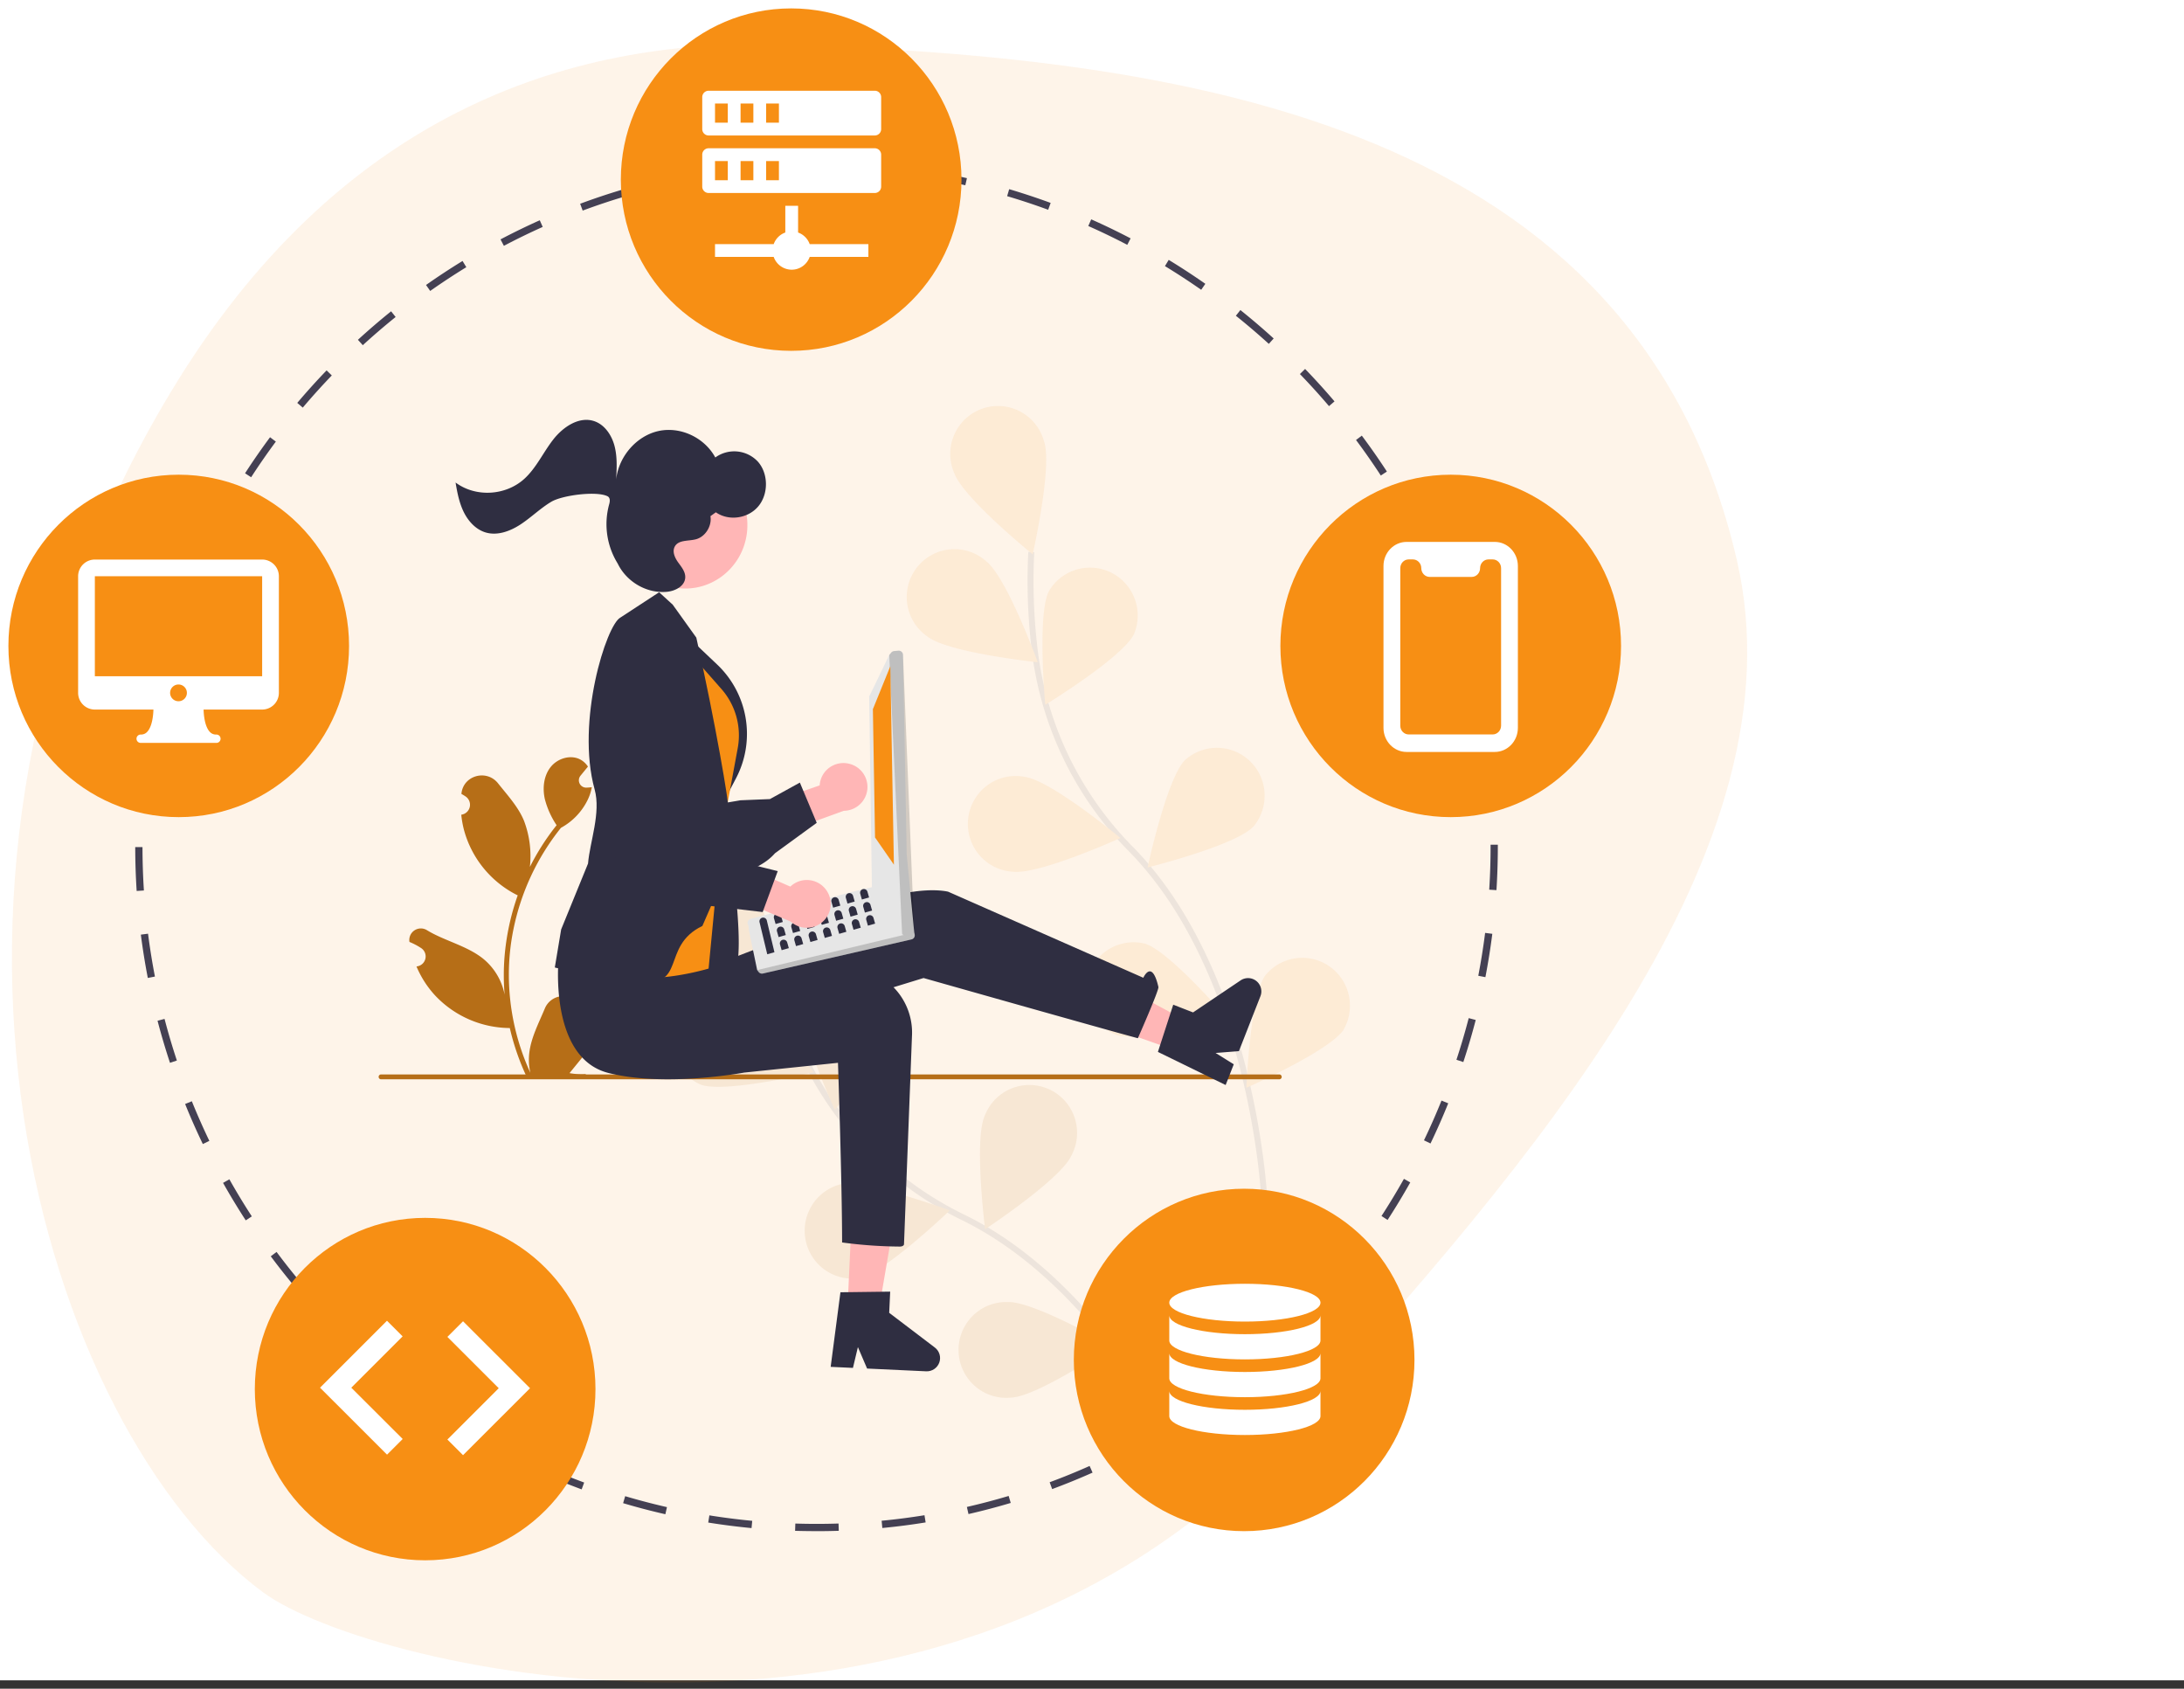 <svg width="260" height="201" xmlns="http://www.w3.org/2000/svg"><rect width="100%" height="100%" fill="#333333" stroke="none"/><g fill="none" fill-rule="evenodd"><path fill="#FFF" d="M0 0h260v200H0z"/><path d="M206.756 66.603C194.736 14.844 141.74 6.81 92.988 5.31 67.215 4.52 40.095 13.88 20.35 46.634-14.948 105.188 5.222 170.312 31.343 189.54c12.62 9.308 81.542 25.607 121.966-19.033 29.3-32.355 61.454-69.427 53.447-103.903z" fill="#F3941F" fill-rule="nonzero" opacity=".1"/><g fill-rule="nonzero" opacity=".1"><path d="M143.078 179a54.91 54.91 0 0 0-.696-1.59 82.982 82.982 0 0 0-2.08-4.21c-2.301-4.356-5.034-8.713-8.187-12.778-5.24-6.753-11.106-12.007-17.575-15.185a40.772 40.772 0 0 1-18.484-17.99 68.607 68.607 0 0 1-4.616-11.643l.681-.202a67.886 67.886 0 0 0 4.567 11.52 40.06 40.06 0 0 0 18.162 17.674c6.58 3.232 12.525 8.556 17.825 15.389 3.18 4.1 5.935 8.491 8.254 12.882a83.692 83.692 0 0 1 2.098 4.247 55.618 55.618 0 0 1 .709 1.618l-.658.268z" fill="#535461"/><path d="M80.032 109.642c1.949 2.458 12.036 6.057 12.036 6.057s-1.214-10.69-3.163-13.13a5.667 5.667 0 0 0-7.76-.649 5.715 5.715 0 0 0-1.117 7.733l.004-.011zM83.493 129.118c2.969 1.001 13.38-1.49 13.38-1.49s-6.8-8.294-9.769-9.296a5.677 5.677 0 0 0-6.841 3.695 5.707 5.707 0 0 0 3.23 7.09zM102.262 152.136c3.064-.638 10.801-8.064 10.801-8.064s-10.041-3.716-13.109-3.078c-2.88.805-4.645 3.714-4.037 6.652a5.683 5.683 0 0 0 6.345 4.486v.004zM120.37 166.345c3.128-.11 12.005-6.114 12.005-6.114s-9.274-5.355-12.402-5.256a5.677 5.677 0 0 0-5.134 2.912 5.718 5.718 0 0 0 .207 5.915 5.674 5.674 0 0 0 5.324 2.543zM106.565 120.67c-.4 3.117-7.179 11.427-7.179 11.427s-4.463-9.763-4.065-12.881a5.683 5.683 0 0 1 6.3-4.558c2.97.384 5.132 3.014 4.944 6.012zM127.535 137.555c-1.31 2.85-10.257 8.748-10.257 8.748s-1.35-10.658-.04-13.508a5.684 5.684 0 0 1 4.661-3.616 5.673 5.673 0 0 1 5.35 2.475 5.718 5.718 0 0 1 .286 5.905v-.004zM145.672 156.775c-.81 3.036-8.639 10.361-8.639 10.361s-3.124-10.272-2.311-13.308a5.677 5.677 0 0 1 6.849-3.668c2.889.778 4.682 3.67 4.101 6.615z" fill="#F3941F"/><path d="M80.032 109.642c1.949 2.458 12.036 6.057 12.036 6.057s-1.214-10.69-3.163-13.13a5.667 5.667 0 0 0-7.76-.649 5.715 5.715 0 0 0-1.117 7.733l.004-.011zM83.493 129.118c2.969 1.001 13.38-1.49 13.38-1.49s-6.8-8.294-9.769-9.296a5.677 5.677 0 0 0-6.841 3.695 5.707 5.707 0 0 0 3.23 7.09zM102.262 152.136c3.064-.638 10.801-8.064 10.801-8.064s-10.041-3.716-13.109-3.078c-2.88.805-4.645 3.714-4.037 6.652a5.683 5.683 0 0 0 6.345 4.486v.004zM120.37 166.345c3.128-.11 12.005-6.114 12.005-6.114s-9.274-5.355-12.402-5.256a5.677 5.677 0 0 0-5.134 2.912 5.718 5.718 0 0 0 .207 5.915 5.674 5.674 0 0 0 5.324 2.543zM106.565 120.67c-.4 3.117-7.179 11.427-7.179 11.427s-4.463-9.763-4.065-12.881a5.683 5.683 0 0 1 6.3-4.558c2.97.384 5.132 3.014 4.944 6.012zM127.535 137.555c-1.31 2.85-10.257 8.748-10.257 8.748s-1.35-10.658-.04-13.508a5.684 5.684 0 0 1 4.661-3.616 5.673 5.673 0 0 1 5.35 2.475 5.718 5.718 0 0 1 .286 5.905v-.004zM145.672 156.775c-.81 3.036-8.639 10.361-8.639 10.361s-3.124-10.272-2.311-13.308a5.677 5.677 0 0 1 6.849-3.668c2.889.778 4.682 3.67 4.101 6.615z" fill="#000" opacity=".25"/><g><path d="M150.153 142.675a60.011 60.011 0 0 0-.176-2.188 87 87 0 0 0-.778-5.792c-1.005-5.991-2.586-11.983-4.868-17.57-2.558-6.264-5.845-11.623-9.944-15.802a40.904 40.904 0 0 1-11.46-23.13 68.703 68.703 0 0 1-.511-12.51l.709.037a67.982 67.982 0 0 0 .505 12.377 40.19 40.19 0 0 0 11.262 22.724c4.171 4.253 7.506 9.69 10.096 16.033 2.304 5.642 3.898 11.683 4.911 17.723.355 2.114.611 4.077.785 5.84a60.722 60.722 0 0 1 .17 2.072l.009.152-.71.034z" fill="#535461"/><path d="M113.581 56.263c1.027 2.968 9.356 9.713 9.356 9.713s2.38-10.472 1.353-13.44a5.69 5.69 0 0 0-4.283-4.084 5.67 5.67 0 0 0-5.582 1.943 5.717 5.717 0 0 0-.844 5.868zM110.428 75.774c2.486 1.932 13.116 3.05 13.116 3.05s-3.674-10.09-6.142-12.021a5.666 5.666 0 0 0-5.794-1.069 5.698 5.698 0 0 0-3.623 4.661 5.709 5.709 0 0 0 2.443 5.38zM120.53 103.752c3.103.417 12.853-4.012 12.853-4.012s-8.248-6.848-11.362-7.265a5.67 5.67 0 0 0-5.54 2.012 5.717 5.717 0 0 0-.783 5.86 5.682 5.682 0 0 0 4.818 3.405h.014zM132.918 123.182c2.99.937 13.347-1.782 13.347-1.782s-6.974-8.149-9.963-9.086a5.678 5.678 0 0 0-6.769 3.837 5.706 5.706 0 0 0 3.385 7.024v.007zM134.988 75.497c-1.42 2.807-10.552 8.39-10.552 8.39s-.984-10.689.422-13.504a5.67 5.67 0 0 1 7.456-2.213 5.71 5.71 0 0 1 2.674 7.327zM149.19 98.407c-2.18 2.256-12.569 4.84-12.569 4.84s2.248-10.501 4.428-12.757a5.667 5.667 0 0 1 7.777.125 5.716 5.716 0 0 1 .365 7.796v-.004zM159.949 122.572c-1.775 2.594-11.575 6.902-11.575 6.902s.447-10.732 2.216-13.326a5.667 5.667 0 0 1 7.643-1.15 5.713 5.713 0 0 1 1.712 7.564l.004.01z" fill="#F3941F"/></g></g><g transform="translate(45.075 49.974)" fill-rule="nonzero"><path d="M24.772 71.858a.88.88 0 0 1-.64-1.527l.06-.24-.024-.058a2.373 2.373 0 0 0-2.194-1.444 2.373 2.373 0 0 0-2.183 1.46c-.716 1.72-1.627 3.441-1.851 5.26a6.98 6.98 0 0 0 .123 2.406 27.997 27.997 0 0 1-2.56-11.655 27.011 27.011 0 0 1 .556-5.472 28.353 28.353 0 0 1 5.645-12.031 7.564 7.564 0 0 0 3.15-3.26c.251-.497.428-1.027.526-1.575-.153.02-.309.033-.462.043l-.146.007-.018.001a.871.871 0 0 1-.719-1.422l.199-.244c.1-.125.203-.248.304-.373a.436.436 0 0 0 .033-.038c.115-.143.231-.283.347-.426a2.528 2.528 0 0 0-.83-.8c-1.16-.677-2.759-.208-3.596.837-.84 1.046-.998 2.513-.707 3.82a10.102 10.102 0 0 0 1.403 3.119c-.062.08-.128.158-.19.238a28.56 28.56 0 0 0-2.991 4.725c.204-1.87-.04-3.76-.711-5.517-.68-1.638-1.956-3.017-3.08-4.432-1.35-1.7-4.116-.958-4.354 1.197l-.007.063c.167.093.33.193.49.298a1.194 1.194 0 0 1-.483 2.175l-.024.004c.059.6.164 1.194.314 1.778a12.25 12.25 0 0 0 6.113 7.673c.098.05.193.1.292.148a29.093 29.093 0 0 0-1.575 7.388 27.584 27.584 0 0 0 .02 4.466l-.007-.053a7.305 7.305 0 0 0-2.502-4.22c-1.926-1.578-4.646-2.158-6.723-3.426a1.379 1.379 0 0 0-1.48-.004 1.37 1.37 0 0 0-.618 1.394 8.061 8.061 0 0 1 1.392.732 1.194 1.194 0 0 1-.483 2.175l-.024.004-.05.007c.529 1.26 1.271 2.42 2.195 3.428a12.304 12.304 0 0 0 8.912 3.9h.002a29.1 29.1 0 0 0 1.964 5.717h7.016c.025-.078.048-.158.07-.236-.65.041-1.301.002-1.941-.115.52-.637 1.04-1.279 1.561-1.916a.434.434 0 0 0 .033-.037c.264-.326.53-.65.795-.976.014-1-.101-1.996-.342-2.966z" fill="#B66E17"/><path d="M107.51 78.199a.29.29 0 0 1-.292.29H.291a.29.29 0 1 1 0-.58h106.927a.29.29 0 0 1 .291.29z" fill="#B66E17"/><path d="M55.991 40.925a2.839 2.839 0 0 0-2.348.48 2.822 2.822 0 0 0-1.138 2.102l-6.113 2.121.387 4.02 8.59-3.118a2.845 2.845 0 0 0 2.808-2.527 2.84 2.84 0 0 0-2.186-3.078z" fill="#FFB6B6"/><path d="M46.029 52.606c-2.43 1.689-6.713 2.553-12.54 2.514a2.333 2.333 0 0 1-1.719-.748c-1.559-1.619-1.498-5.315-1.488-5.672l-1.71-6.424c-.036-.098-.982-2.734-.02-4.574a3.023 3.023 0 0 1 2.012-1.529c3.614-.956 7.012 8.693 7.444 9.968l5.072-.862 3.504-.144 3.564-1.961 2.006 4.789-4.966 3.619a6.27 6.27 0 0 1-1.16 1.024z" fill="#2F2E41"/><path fill="#FFB6B6" d="m55.817 105.718 3.736.174 2.452-14.29-5.515-.256z"/><path d="m54.976 103.837 5.923-.076-.118 2.523 5.434 4.13c.551.418.765 1.146.528 1.795-.236.649-.869 1.069-1.56 1.036l-7.033-.328-1.095-2.552-.59 2.474-2.652-.124 1.163-8.878z" fill="#2F2E41"/><path fill="#FFB6B6" d="m94.829 75.037 1.36-3.475-12.79-6.889-6.462 4.05z"/><path d="m92.772 75.229 1.824-5.62 2.36.919 5.662-3.813a1.586 1.586 0 0 1 1.874.076c.54.431.737 1.163.485 1.807l-2.562 6.538-2.776.218 2.162 1.35-.966 2.465-8.063-3.94zM21.346 64.696s1.552 9.88 8.887 10.611c7.336.732 14.098-2.564 14.098-2.564l20.54-6.308s21.847 6.19 25.515 7.165c0 0 2.53-5.726 2.445-6.096-.78-3.403-1.796-1.1-1.796-1.1l-23.23-10.242s-3.668-.976-10.025 1.707c-6.358 2.682-23.39 9.148-23.39 9.148l-13.044-2.32z" fill="#2F2E41"/><path d="M21.43 64.09s-1.223 11.836 5.923 13.644c6.793 1.718 16.162-.045 16.162-.045l11.17-1.163s.49 14.313.49 21.384c2.269.308 4.556.47 6.846.488.49 0 .522-.256.522-.256l.947-24.736a7.707 7.707 0 0 0-2.185-5.865 7.752 7.752 0 0 0-5.825-2.324c-.527.02-1.08.057-1.659.111-6.872.658-15.403-.74-15.403-.74L21.43 64.09z" fill="#2F2E41"/><path d="M41.251 46.921s2.901 17.494.94 18.89c-1.96 1.397-4.648 1.403-4.648 1.403l-.626-9.66 4.334-10.633zM36.413 25.436l3.878 3.675a11.377 11.377 0 0 1 2.25 13.559l-1.854 3.526-4.274-20.76z" fill="#2F2E41"/><path d="m35.545 26.054 5.256 5.97a8.354 8.354 0 0 1 1.95 7.042l-1.982 10.737-1.488 15.507s-11.494 3.472-12.67-1.89c-1.177-5.363 8.934-37.366 8.934-37.366z" fill="#F78F14"/><path d="M30.612 66.767c-7.555-1.256-9.406-1.505-9.521-1.549l-.116-.044.757-4.531 3.198-7.836c.208-2.563 1.555-6.036.784-8.826-2.24-8.11 1.4-19.569 3.064-20.447l4.614-3.016 1.62 1.48 2.808 3.92c2.31 10.264 3.906 19.83 3.828 20.415l-1.426 10.048-1.68 3.855c-5.098 2.453-1.67 7.571-7.93 6.53z" fill="#2F2E41"/><path d="m44.29 59.396 11.863-3.166 1.045-.247.745-.176.868-.205.007-.001a.493.493 0 0 1 .368.061l4.405 5.266c.04.025.075.056.103.093.012.01.023.02.032.033a.5.5 0 0 1-.284.783l-17.696 4.061a.5.5 0 0 1-.501-.176l-.18-.232-.98-4.703-.069-.61a.494.494 0 0 1 .275-.78v-.001z" fill="#E6E6E6"/><path d="m45.065 65.49.18.232c.12.15.314.218.5.176l17.698-4.061a.501.501 0 0 0 .282-.782.15.15 0 0 0-.03-.033l-18.63 4.467z" fill="#000" opacity=".17"/><path d="m58.722 55.568-.32-22.498a.512.512 0 0 1 .114-.376l2.268-4.706.236-.286a.522.522 0 0 1 .348-.184l.494-.046a.515.515 0 0 1 .563.461l.444 23.805v.002l.22 2.292.262 2.722v.003l.408 4.235a.502.502 0 0 1-.136.4.513.513 0 0 1-.388.165l-.321-.007a.524.524 0 0 1-.333-.131l-.18-.161-.083-.076-3.425-5.28a.51.51 0 0 1-.17-.334z" fill="#E6E6E6"/><path d="m60.785 27.988 1.532 33.195.084.075.18.16c.091.082.21.129.333.132l.321.006a.518.518 0 0 0 .524-.564l-1.335-33.058a.515.515 0 0 0-.562-.462l-.495.047a.509.509 0 0 0-.347.184l-.235.285z" fill="#000" opacity=".17"/><path fill="#F78F14" d="m60.914 29.329-2.074 5.105.256 15.27 2.246 3.239z"/><path d="M45.658 59.26a.444.444 0 0 0-.306.55l.913 3.796.856-.243-.913-3.797a.445.445 0 0 0-.55-.305zM47.37 58.775a.444.444 0 0 0-.306.548l.195.683.856-.243-.195-.683a.445.445 0 0 0-.55-.305zM49.082 58.288a.444.444 0 0 0-.306.549l.195.683.856-.243-.195-.683a.445.445 0 0 0-.55-.306zM50.794 57.802a.444.444 0 0 0-.306.549l.195.683.856-.243-.195-.683a.445.445 0 0 0-.55-.306zM52.506 57.316a.444.444 0 0 0-.306.549l.195.682.856-.243-.195-.683a.445.445 0 0 0-.55-.305zM54.218 56.83a.444.444 0 0 0-.306.548l.195.683.856-.243-.195-.683a.445.445 0 0 0-.55-.305zM55.93 56.344a.444.444 0 0 0-.306.548l.195.683.856-.243-.195-.683a.445.445 0 0 0-.55-.305zM57.642 55.858a.444.444 0 0 0-.306.548l.195.683.856-.243-.195-.683a.445.445 0 0 0-.55-.305zM47.73 60.332a.444.444 0 0 0-.307.548l.195.683.856-.243-.195-.683a.445.445 0 0 0-.55-.305zM49.441 59.845a.444.444 0 0 0-.306.549l.195.683.856-.243-.195-.683a.445.445 0 0 0-.55-.306zM51.153 59.36a.444.444 0 0 0-.306.548l.195.683.856-.243-.195-.683a.445.445 0 0 0-.55-.306zM52.865 58.873a.444.444 0 0 0-.306.549l.195.682.856-.243-.195-.683a.445.445 0 0 0-.55-.305zM54.578 58.387a.444.444 0 0 0-.307.548l.195.683.856-.243-.195-.683a.445.445 0 0 0-.55-.305zM56.29 57.9a.444.444 0 0 0-.306.55l.195.682.856-.243-.195-.683a.445.445 0 0 0-.55-.305zM58.002 57.415a.444.444 0 0 0-.306.548l.195.683.856-.243-.195-.683a.445.445 0 0 0-.55-.305zM48.088 61.889a.444.444 0 0 0-.306.548l.195.683.856-.243-.195-.683a.445.445 0 0 0-.55-.305zM49.8 61.402a.444.444 0 0 0-.306.549l.195.683.856-.243-.195-.683a.445.445 0 0 0-.55-.306zM51.513 60.916a.444.444 0 0 0-.306.549l.195.683.856-.243-.195-.683a.445.445 0 0 0-.55-.306zM53.225 60.43a.444.444 0 0 0-.306.549l.195.682.856-.243-.195-.683a.445.445 0 0 0-.55-.305zM54.937 59.944a.444.444 0 0 0-.306.548l.195.683.856-.243-.195-.683a.445.445 0 0 0-.55-.305zM56.649 59.458a.444.444 0 0 0-.306.548l.195.683.856-.243-.195-.683a.445.445 0 0 0-.55-.305zM58.361 58.972a.444.444 0 0 0-.306.548l.195.683.856-.243-.195-.683a.445.445 0 0 0-.55-.305z" fill="#2F2E41"/><path d="M53.331 56.025a2.837 2.837 0 0 0-4.317-.472l-5.928-2.592-2.458 3.208 8.423 3.543c1.065.97 2.69.993 3.782.052a2.834 2.834 0 0 0 .498-3.739z" fill="#FFB6B6"/><path d="M38.06 57.83c-2.933-.411-6.661-2.682-10.906-6.665a2.32 2.32 0 0 1-.75-1.713c-.038-2.244 2.528-4.913 2.778-5.168l3.13-5.868c.04-.096 1.144-2.67 3.105-3.366.834-.29 1.754-.2 2.517.244 3.302 1.75-.79 11.128-1.343 12.355l4.306 2.81 2.666 2.271 3.95.98-1.795 4.871-6.109-.716a6.293 6.293 0 0 1-1.548-.036z" fill="#2F2E41"/><ellipse fill="#FFB6B6" transform="rotate(-83.168 36.536 12.572)" cx="36.536" cy="12.572" rx="7.506" ry="7.362"/><path d="M17.362 7.002c1.416-1.296 2.237-3.143 3.428-4.665C21.98.815 23.886-.448 25.666.153c1.227.413 2.067 1.637 2.411 2.931.344 1.294.273 2.667.199 4.012.299-2.746 2.43-5.188 5.03-5.765 2.601-.576 5.47.756 6.774 3.147a3.845 3.845 0 0 1 5.073.498c1.253 1.418 1.277 3.835.054 5.306-1.223 1.471-3.528 1.798-5.061.718l-.644.462c.19 1.177-.604 2.446-1.719 2.747-.904.244-2.114.04-2.546.905-.3.603.04 1.327.43 1.865s.862 1.102.835 1.779c-.04 1.021-1.173 1.605-2.152 1.704-2.36.24-4.782-1.126-5.863-3.306a1.939 1.939 0 0 0-.07-.127 8.891 8.891 0 0 1-.972-6.98c.131-.458.098-.815-.212-.964-1.34-.646-5.373-.109-6.667.657-1.293.766-2.386 1.854-3.643 2.684-1.257.83-2.8 1.401-4.217.965-1.135-.35-2.02-1.307-2.563-2.4-.542-1.092-.782-2.319-.983-3.533 2.388 1.784 5.973 1.585 8.202-.456zM16.249 55.853l.003-.005-.003.01z" fill="#2F2E41"/></g><g transform="translate(1 1)" fill-rule="nonzero"><path d="M96.242 181.245c-.86-.007-1.731-.013-2.587-.04l.027-.866a80.038 80.038 0 0 0 5.144-.003l.027.866c-.87.029-1.749.043-2.61.043zm-7.773-.366a81.453 81.453 0 0 1-5.156-.658l.136-.856c1.685.27 3.401.489 5.101.65l-.081.864zm15.57-.01-.082-.863a80.095 80.095 0 0 0 5.1-.657l.138.856c-1.704.276-3.438.5-5.155.664zm-25.83-1.638a80.776 80.776 0 0 1-5.029-1.318l.245-.832c1.637.486 3.311.925 4.975 1.304l-.19.846zm36.088-.021-.192-.846a79.871 79.871 0 0 0 4.974-1.31l.246.831c-1.65.493-3.342.938-5.028 1.325zm-46.052-2.939a80.748 80.748 0 0 1-4.826-1.961l.35-.793a80.204 80.204 0 0 0 4.774 1.94l-.298.814zm56.012-.034-.298-.813a79.52 79.52 0 0 0 4.758-1.94l.35.793a80.4 80.4 0 0 1-4.81 1.96zm-65.526-4.197a81.628 81.628 0 0 1-4.533-2.567l.447-.741a80.384 80.384 0 0 0 4.485 2.54l-.4.768zm75.011-.031-.4-.769a80.19 80.19 0 0 0 4.474-2.538l.449.74a81.114 81.114 0 0 1-4.523 2.567zM49.84 166.62a81.933 81.933 0 0 1-4.168-3.126l.538-.679a80.825 80.825 0 0 0 4.123 3.094l-.493.711zm92.776-.03-.495-.711a80.785 80.785 0 0 0 4.118-3.094l.538.678a81.822 81.822 0 0 1-4.161 3.126zm-100.903-6.484a82.282 82.282 0 0 1-3.736-3.633l.62-.604a81.546 81.546 0 0 0 3.696 3.595l-.58.642zm109.02-.03-.581-.642a81.222 81.222 0 0 0 3.694-3.596l.62.603a82.075 82.075 0 0 1-3.733 3.635zM34.479 152.61a82.772 82.772 0 0 1-3.245-4.08l.691-.52a81.517 81.517 0 0 0 3.21 4.036l-.656.564zm123.484-.036-.657-.563a81.431 81.431 0 0 0 3.21-4.04l.692.519a82.058 82.058 0 0 1-3.245 4.084zm-129.708-8.322a82.373 82.373 0 0 1-2.7-4.459l.752-.427a81.199 81.199 0 0 0 2.671 4.412l-.723.474zm135.932-.047-.723-.473a81.3 81.3 0 0 0 2.672-4.42l.752.425a81.842 81.842 0 0 1-2.7 4.468zm-141.04-9.035a81.524 81.524 0 0 1-2.109-4.768l.8-.326a80.876 80.876 0 0 0 2.085 4.716l-.777.378zm146.151-.068-.777-.377a80.63 80.63 0 0 0 2.087-4.73l.8.325a81.02 81.02 0 0 1-2.11 4.782zm-150.061-9.6a81.355 81.355 0 0 1-1.482-5.008l.834-.22a80.335 80.335 0 0 0 1.467 4.953l-.819.275zm153.968-.092-.819-.273a80.76 80.76 0 0 0 1.46-4.956l.835.22a81.731 81.731 0 0 1-1.476 5.009zM16.597 115.4a82.116 82.116 0 0 1-.829-5.156l.856-.111c.218 1.702.494 3.418.82 5.101l-.847.166zm159.236-.095-.847-.164c.323-1.683.598-3.4.814-5.104l.856.11a82.18 82.18 0 0 1-.823 5.158zm-160.564-10.26a83.57 83.57 0 0 1-.17-5.222l.864-.001c.002 1.718.058 3.456.168 5.167l-.862.056zm161.88-.097-.861-.055c.107-1.709.162-3.447.162-5.166v-.19h.862v.187c0 1.74-.055 3.496-.163 5.224zM16.119 94.657l-.862-.053c.107-1.732.271-3.482.487-5.201l.856.108a81.923 81.923 0 0 0-.481 5.146zm160.157-.285a82.142 82.142 0 0 0-.5-5.143l.856-.112c.222 1.717.392 3.466.505 5.199l-.861.056zM17.408 84.408l-.847-.164a81.707 81.707 0 0 1 1.145-5.095l.835.218a80.88 80.88 0 0 0-1.133 5.041zm157.541-.28a81.214 81.214 0 0 0-1.15-5.037l.833-.22c.44 1.675.832 3.388 1.164 5.09l-.847.167zM19.996 74.41l-.82-.272a81.469 81.469 0 0 1 1.793-4.913l.8.325a80.544 80.544 0 0 0-1.773 4.86zm152.331-.27a81.052 81.052 0 0 0-1.787-4.847l.799-.327a81.573 81.573 0 0 1 1.806 4.898l-.818.276zM23.85 64.816l-.778-.376a81.91 81.91 0 0 1 2.406-4.638l.752.426a80.795 80.795 0 0 0-2.38 4.588zm144.599-.237a80.873 80.873 0 0 0-2.39-4.57l.751-.428a81.42 81.42 0 0 1 2.415 4.62l-.776.378zM28.897 55.804l-.724-.473a82.076 82.076 0 0 1 2.975-4.289l.691.519a81.115 81.115 0 0 0-2.942 4.243zm134.486-.204a80.922 80.922 0 0 0-2.952-4.23l.69-.52a81.978 81.978 0 0 1 2.984 4.274l-.722.476zM35.045 47.517l-.657-.562a82.017 82.017 0 0 1 3.492-3.87l.62.602a81.397 81.397 0 0 0-3.455 3.83zm122.17-.179a81.583 81.583 0 0 0-3.465-3.819l.619-.604a82.09 82.09 0 0 1 3.502 3.86l-.655.563zM42.19 40.086l-.58-.641a81.75 81.75 0 0 1 3.95-3.392l.54.677a80.917 80.917 0 0 0-3.91 3.356zm107.86-.157a81.222 81.222 0 0 0-3.922-3.346l.537-.68a82.062 82.062 0 0 1 3.963 3.383l-.579.643zM50.213 33.63l-.495-.71a81.317 81.317 0 0 1 4.348-2.858l.448.741a80.7 80.7 0 0 0-4.301 2.827zm91.787-.138a80.89 80.89 0 0 0-4.315-2.818l.447-.742a81.497 81.497 0 0 1 4.361 2.849l-.493.711zM58.986 28.26l-.4-.768a81.092 81.092 0 0 1 4.672-2.274l.351.792a80.125 80.125 0 0 0-4.623 2.25zm74.213-.119a80.016 80.016 0 0 0-4.641-2.24l.348-.793a80.988 80.988 0 0 1 4.691 2.264l-.398.77zm-64.834-4.076-.3-.814a80.598 80.598 0 0 1 4.931-1.653l.246.831a79.486 79.486 0 0 0-4.877 1.636zm55.416-.099a79.728 79.728 0 0 0-4.884-1.618l.244-.832c1.654.49 3.315 1.04 4.937 1.636l-.297.814zm-45.566-2.853-.193-.845a80.852 80.852 0 0 1 5.101-1.002l.139.856a79.912 79.912 0 0 0-5.047.991zm35.705-.063a79.828 79.828 0 0 0-5.05-.973l.135-.857c1.706.272 3.423.603 5.105.984l-.19.846zM88.361 19.46l-.083-.863a81.871 81.871 0 0 1 5.185-.34l.03.868c-1.71.057-3.437.17-5.132.335zm15.407-.027a81.004 81.004 0 0 0-5.132-.317l.026-.867c1.726.052 3.47.16 5.186.32l-.08.864z" fill="#444053"/><ellipse fill="#F78F14" cx="93.186" cy="20.379" rx="20.277" ry="20.379"/><path d="M95.392 28.057a2.28 2.28 0 0 0-1.381-1.381v-3.183h-1.522v3.183a2.28 2.28 0 0 0-1.381 1.381H84.12v1.522h6.987A2.279 2.279 0 0 0 93.25 31.1c.99 0 1.827-.638 2.142-1.521h6.987v-1.522h-6.987zm7.747-11.41H83.361c-.42 0-.761.34-.761.76v3.804c0 .42.34.76.76.76h19.78c.42 0 .76-.34.76-.76v-3.804c0-.42-.34-.76-.76-.76zM85.643 20.45H84.12v-2.282h1.522v2.282zm3.043 0h-1.522v-2.282h1.522v2.282zm3.043 0h-1.522v-2.282h1.522v2.282zm11.41-10.65H83.361c-.42 0-.761.34-.761.76v3.804c0 .42.34.761.76.761h19.78c.42 0 .76-.34.76-.76V10.56c0-.42-.34-.761-.76-.761zm-17.496 3.804H84.12V11.32h1.522v2.283zm3.043 0h-1.522V11.32h1.522v2.283zm3.043 0h-1.522V11.32h1.522v2.283z" fill="#FFF"/><ellipse fill="#F78F14" cx="171.704" cy="75.88" rx="20.277" ry="20.379"/><path d="M176.95 63.5h-10.5c-1.517 0-2.75 1.284-2.75 2.865v19.27c0 1.58 1.233 2.865 2.75 2.865h10.5c1.517 0 2.75-1.284 2.75-2.865v-19.27c0-1.58-1.233-2.865-2.75-2.865zm.75 21.875c0 .575-.448 1.042-1 1.042h-10c-.552 0-1-.467-1-1.042v-18.75c0-.575.448-1.042 1-1.042h.5c.552 0 1 .467 1 1.042s.448 1.042 1 1.042h5c.552 0 1-.467 1-1.042s.448-1.042 1-1.042h.5c.552 0 1 .467 1 1.042v18.75z" fill="#FFF"/><ellipse fill="#F78F14" cx="147.113" cy="160.866" rx="20.277" ry="20.379"/><g transform="translate(138.2 151.8)" fill="#FFF"><ellipse cx="9" cy="2.25" rx="9" ry="2.25"/><path d="M9 6C4.03 6 0 4.993 0 3.75v3C0 7.993 4.03 9 9 9s9-1.007 9-2.25v-3C18 4.993 13.97 6 9 6z"/><path d="M9 10.5c-4.97 0-9-1.007-9-2.25v3c0 1.243 4.03 2.25 9 2.25s9-1.007 9-2.25v-3c0 1.243-4.03 2.25-9 2.25z"/><path d="M9 15c-4.97 0-9-1.007-9-2.25v3C0 16.993 4.03 18 9 18s9-1.007 9-2.25v-3C18 13.993 13.97 15 9 15z"/></g><ellipse fill="#F78F14" cx="49.613" cy="164.335" rx="20.277" ry="20.379"/><g fill="#FFF"><path d="m52.26 170.339 6.113-6.108-6.112-6.107 1.863-1.862 7.976 7.97-7.976 7.968-1.863-1.861zM46.94 170.276l-6.12-6.107 6.113-6.108-1.863-1.861-7.97 7.969 7.976 7.969z"/></g><ellipse fill="#F78F14" cx="20.277" cy="75.88" rx="20.277" ry="20.379"/><path d="M30.208 65.6H10.292A1.99 1.99 0 0 0 8.3 67.584V81.47a1.99 1.99 0 0 0 1.992 1.984h6.973c-.021.791-.173 2.057-.743 2.655a.98.98 0 0 1-.753.32.497.497 0 1 0 0 .993h8.962a.497.497 0 1 0 0-.992.976.976 0 0 1-.752-.32c-.569-.595-.721-1.863-.743-2.656h6.972A1.99 1.99 0 0 0 32.2 81.47V67.584a1.99 1.99 0 0 0-1.992-1.984zM20.25 82.465a.998.998 0 0 1-.999-.995.998.998 0 0 1 1.998 0 .998.998 0 0 1-.999.995zm-9.958-2.978V67.584h19.916l.001 11.903H10.292z" fill="#FFF"/></g></g></svg>